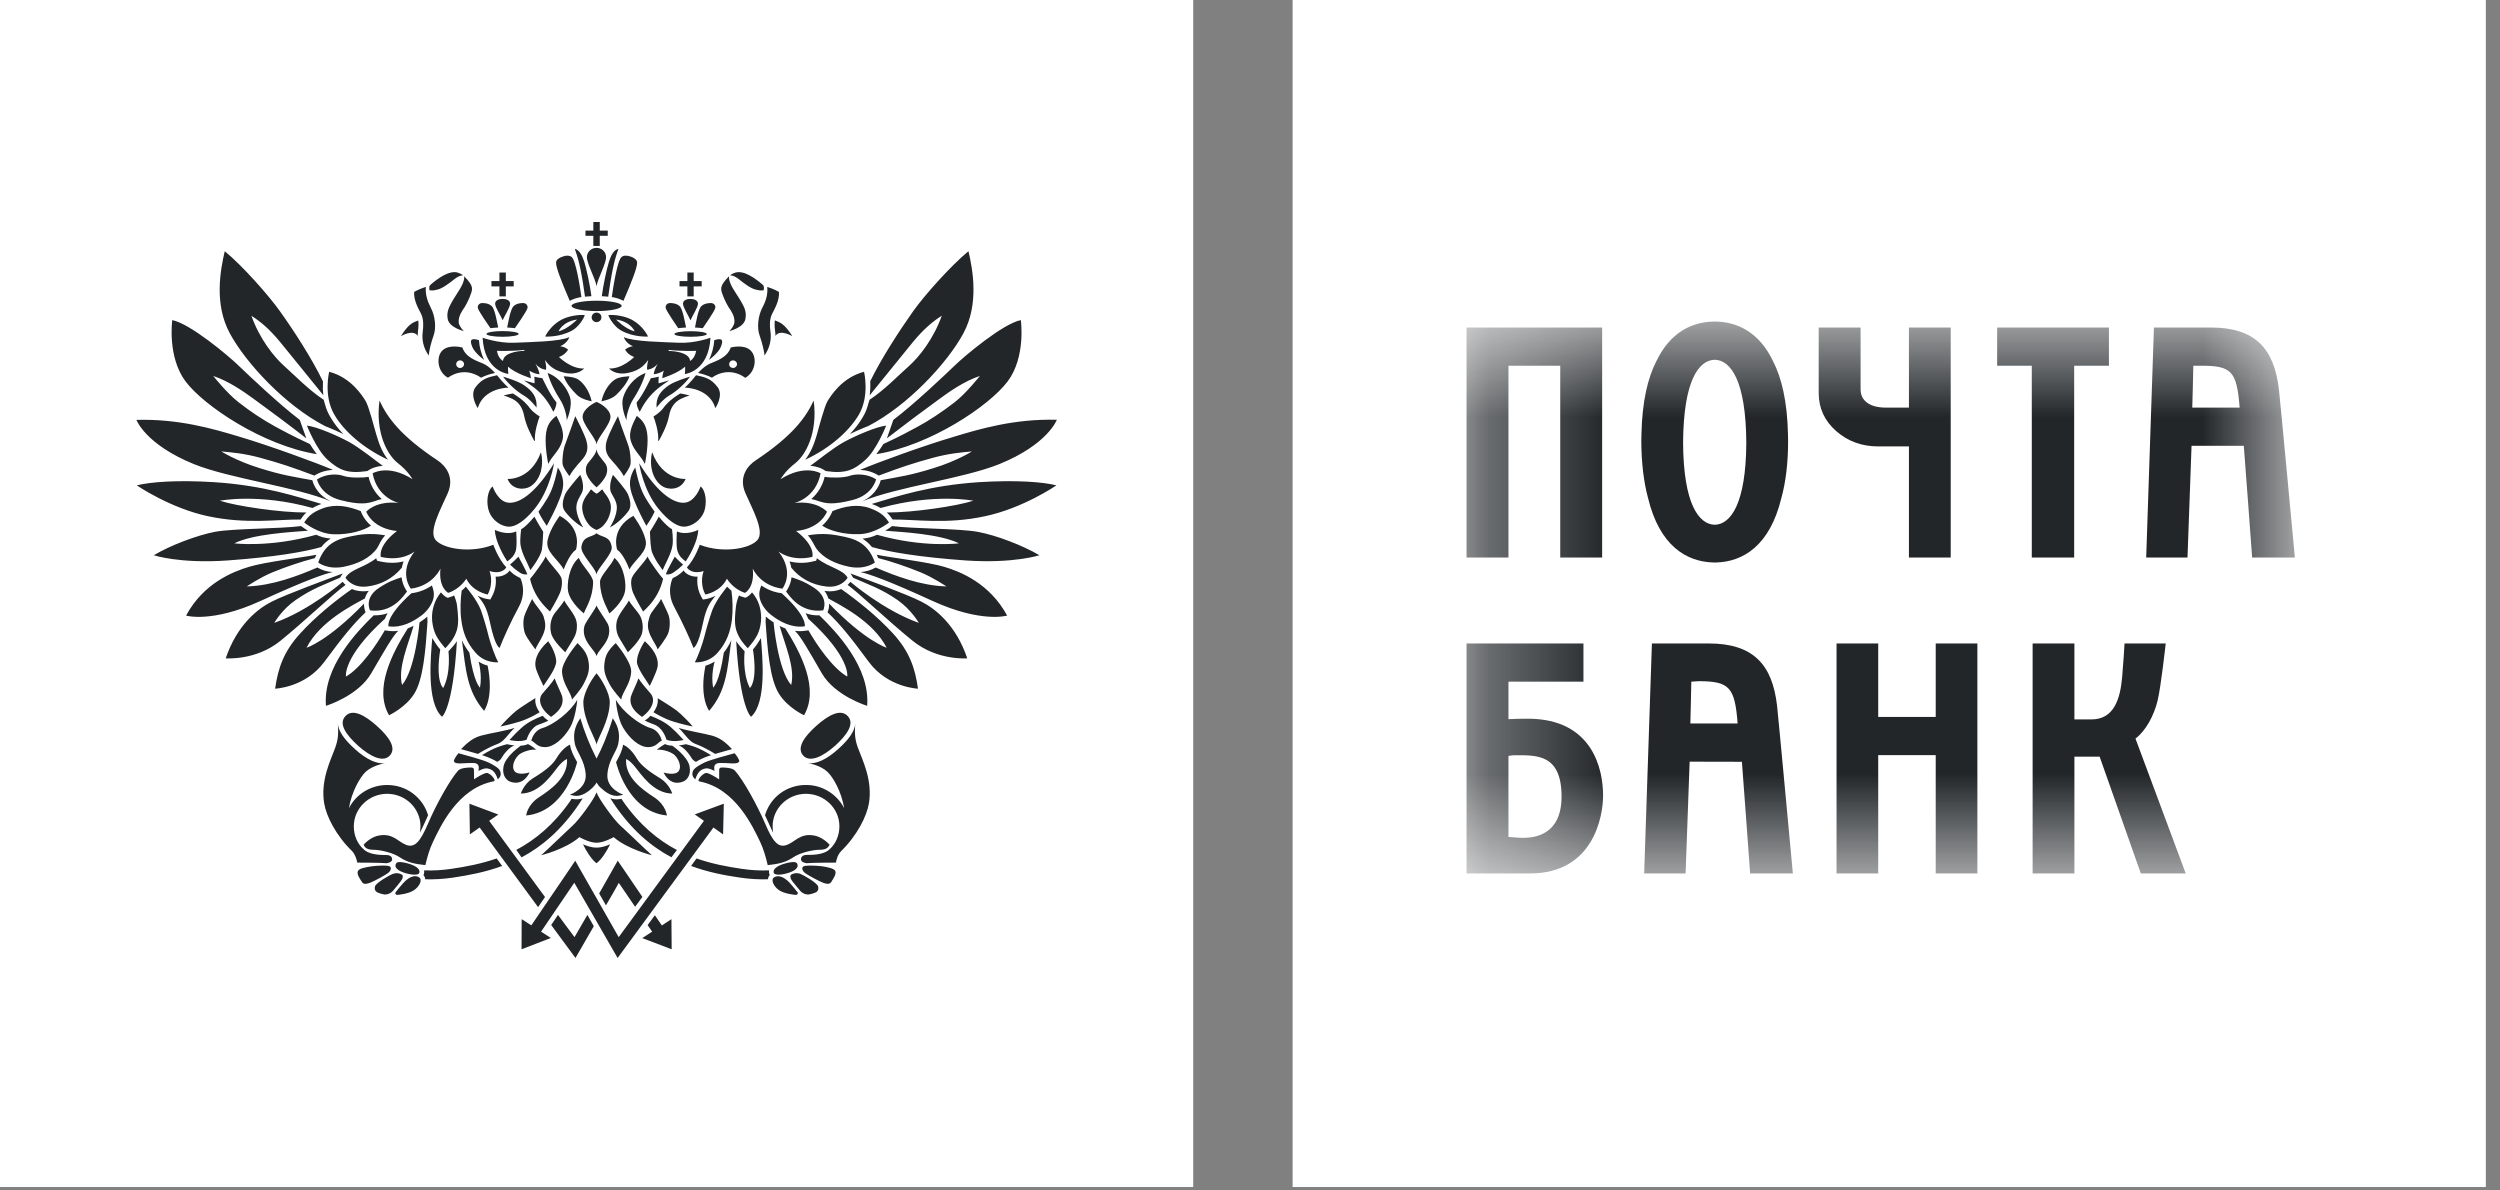 <?xml version="1.0" encoding="UTF-8"?> <svg xmlns="http://www.w3.org/2000/svg" width="21" height="10" viewBox="0 0 21 10" fill="none"><rect x="0" y="0" width="21" height="10" fill="#808080" stroke="none"/><g clip-path="url(#clip0_1482_55)"><path d="M0 0H10.023V9.971H0V0Z" fill="white"></path><path d="M6.607 7.25C6.51 7.274 6.486 7.313 6.503 7.337C6.521 7.359 6.607 7.342 6.652 7.321C6.698 7.3 6.709 7.274 6.694 7.251C6.681 7.232 6.622 7.246 6.607 7.25ZM5.838 2.751C5.887 2.755 5.883 2.754 5.903 2.757C5.914 2.741 6 2.617 6.007 2.591C6.016 2.566 5.995 2.547 5.976 2.546C5.957 2.545 5.918 2.547 5.892 2.571C5.864 2.596 5.847 2.708 5.838 2.751ZM7.308 4.269C7.204 4.231 7.096 4.252 6.993 4.293L6.983 4.315C6.963 4.357 6.936 4.39 6.906 4.415C6.96 4.454 7.084 4.492 7.217 4.487C7.352 4.484 7.468 4.389 7.468 4.389C7.441 4.351 7.414 4.307 7.308 4.269ZM7.12 4.853C7.08 4.781 6.962 4.768 6.862 4.689L6.856 4.71L6.833 4.715C6.767 4.732 6.698 4.732 6.632 4.716C6.639 4.733 6.645 4.756 6.647 4.769C6.716 4.853 6.813 4.912 6.942 4.927C7.071 4.941 7.12 4.853 7.12 4.853ZM6.875 4.209C6.941 4.231 7 4.241 7.162 4.2C7.334 4.156 7.359 4.026 7.359 4.026C7.284 3.978 7.186 3.979 7.137 3.997C7.087 4.015 6.975 4.015 6.927 4.005C6.911 4.077 6.871 4.143 6.815 4.192C6.837 4.196 6.857 4.203 6.875 4.209ZM7.014 6.265C7.116 6.173 7.181 6.078 7.121 6.015C7.061 5.951 6.959 6.006 6.856 6.098C6.753 6.19 6.689 6.284 6.748 6.348C6.804 6.407 6.911 6.356 7.014 6.265ZM6.754 6.008C6.883 5.785 6.728 5.487 6.597 5.279C6.581 5.273 6.565 5.266 6.549 5.258C6.594 5.418 6.681 5.608 6.646 5.754C6.532 5.623 6.498 5.228 6.498 5.228C6.475 5.214 6.454 5.197 6.433 5.179C6.433 5.193 6.432 5.208 6.431 5.223C6.447 5.461 6.467 5.705 6.543 5.827C6.617 5.946 6.754 6.008 6.754 6.008ZM6.477 5.165C6.55 5.222 6.65 5.277 6.76 5.261C6.76 5.261 6.785 5.18 6.566 4.983C6.505 4.976 6.446 4.953 6.395 4.918C6.386 4.943 6.371 4.976 6.382 5.025C6.393 5.073 6.427 5.126 6.477 5.165ZM7.269 3.863C7.363 3.78 7.444 3.575 7.444 3.575C7.358 3.585 7.189 3.659 7.087 3.714C6.994 3.766 6.862 3.873 6.807 3.913C6.872 3.918 6.911 3.941 6.914 3.943L6.937 3.957C7.104 3.981 7.172 3.949 7.269 3.863V3.863ZM6.883 5.169L6.878 5.169C6.84 5.17 6.802 5.164 6.767 5.151C6.776 5.168 6.784 5.184 6.789 5.197C7.148 5.523 7.117 5.683 7.117 5.683C6.995 5.614 6.859 5.415 6.791 5.295L6.766 5.298C6.736 5.303 6.707 5.303 6.677 5.299C6.724 5.342 6.792 5.463 6.903 5.655C7.014 5.847 7.284 5.929 7.284 5.929C7.311 5.604 7.021 5.303 6.883 5.169ZM6.839 4.938C6.751 4.881 6.709 4.87 6.649 4.849C6.641 4.92 6.605 4.965 6.603 4.969C6.628 4.999 6.721 5.153 6.915 5.127C6.915 5.127 6.967 5.022 6.839 4.938ZM6.348 3.867C6.279 3.912 6.203 4.007 6.261 4.141C6.318 4.274 6.427 4.463 6.362 4.537C6.297 4.611 6.066 4.65 5.878 4.576C5.878 4.576 5.839 4.692 5.77 4.766C5.77 4.766 5.802 4.829 5.911 4.797C5.911 4.797 5.871 4.892 5.925 4.994C5.925 4.994 6.052 4.973 6.106 4.861C6.106 4.861 6.156 4.948 6.258 4.98C6.258 4.98 6.341 4.938 6.323 4.776C6.323 4.776 6.384 4.92 6.572 4.945C6.572 4.945 6.68 4.811 6.539 4.632C6.539 4.632 6.64 4.72 6.824 4.678C6.824 4.678 6.853 4.587 6.687 4.46C6.687 4.46 6.875 4.453 6.947 4.299C6.947 4.299 6.867 4.203 6.673 4.225C6.673 4.225 6.853 4.186 6.893 3.976C6.893 3.976 6.763 3.895 6.557 4.025C6.557 4.025 6.593 3.958 6.68 3.891C6.766 3.824 6.871 3.638 6.835 3.365C6.766 3.512 6.654 3.663 6.348 3.867ZM6.346 2.432C6.387 2.443 6.396 2.44 6.415 2.438C6.418 2.424 6.417 2.411 6.413 2.398C6.413 2.398 6.315 2.305 6.233 2.289C6.215 2.285 6.197 2.285 6.18 2.289C6.162 2.294 6.146 2.302 6.132 2.313C6.132 2.313 6.162 2.31 6.206 2.345C6.25 2.38 6.304 2.422 6.346 2.432ZM6.169 2.707C6.167 2.732 6.148 2.759 6.127 2.781C6.127 2.781 6.247 2.753 6.261 2.681C6.275 2.617 6.247 2.572 6.227 2.536C6.209 2.502 6.153 2.424 6.14 2.391C6.127 2.362 6.12 2.337 6.125 2.32C6.088 2.356 6.057 2.394 6.058 2.428C6.058 2.461 6.099 2.547 6.12 2.58C6.142 2.612 6.173 2.655 6.169 2.707ZM6.402 2.588C6.37 2.65 6.355 2.752 6.382 2.822C6.403 2.88 6.421 2.961 6.422 2.986C6.467 2.921 6.481 2.851 6.472 2.786C6.466 2.748 6.461 2.685 6.486 2.636C6.506 2.596 6.549 2.524 6.543 2.452C6.508 2.43 6.445 2.41 6.445 2.41C6.451 2.472 6.434 2.528 6.402 2.588ZM5.956 3.023C5.956 3.023 6.035 2.965 6.054 2.916C6.074 2.867 6.079 2.833 6 2.857C5.996 2.914 5.981 2.97 5.956 3.023ZM7.214 3.484C7.307 3.325 7.258 3.123 7.258 3.123C7.073 3.171 6.978 3.326 6.951 3.37C6.925 3.414 6.88 3.585 6.861 3.654C6.837 3.739 6.804 3.811 6.763 3.862C6.969 3.767 7.133 3.622 7.214 3.484ZM6.511 2.781C6.513 2.795 6.514 2.808 6.514 2.822C6.55 2.761 6.656 2.824 6.656 2.824C6.59 2.721 6.557 2.71 6.509 2.691C6.505 2.716 6.506 2.746 6.511 2.781L6.511 2.781ZM7.504 3.527L7.45 3.682C7.595 3.57 7.741 3.46 7.89 3.352C7.975 3.289 8.103 3.2 8.231 3.158C8.231 3.158 8.114 3.306 8.019 3.379C7.91 3.463 7.799 3.536 7.707 3.585C7.626 3.628 7.585 3.653 7.42 3.73C7.409 3.75 7.375 3.797 7.361 3.815C7.814 3.742 8.311 3.409 8.465 3.203C8.619 2.997 8.575 2.689 8.575 2.689C8.426 2.718 8.102 2.99 8.018 3.072C7.934 3.153 7.68 3.394 7.504 3.527ZM7.139 3.646C7.174 3.629 7.214 3.611 7.255 3.594L7.293 3.579C7.627 3.406 7.958 3.049 8.092 2.801C8.226 2.553 8.171 2.264 8.135 2.11C7.984 2.235 7.765 2.481 7.67 2.615C7.553 2.78 7.403 3.012 7.31 3.202V3.207C7.311 3.227 7.311 3.248 7.31 3.271L7.306 3.32C7.416 3.185 7.548 3.021 7.672 2.869C7.758 2.766 7.831 2.703 7.911 2.652C7.843 2.844 7.722 2.998 7.636 3.074C7.55 3.15 7.426 3.279 7.304 3.358L7.292 3.397C7.283 3.434 7.268 3.47 7.248 3.503C7.22 3.552 7.183 3.6 7.139 3.646V3.646ZM8.877 3.526C8.523 3.517 8.236 3.601 8.015 3.668C7.757 3.744 7.363 3.888 7.225 3.947C7.277 3.949 7.334 3.964 7.381 3.995C7.574 3.923 7.663 3.893 7.838 3.845C7.976 3.808 8.078 3.8 8.164 3.792C8.164 3.792 8.043 3.87 7.843 3.932C7.644 3.994 7.559 4.004 7.398 4.034C7.397 4.04 7.373 4.151 7.24 4.213C7.526 4.091 8.09 4.021 8.393 3.899C8.802 3.733 8.877 3.527 8.877 3.527L8.877 3.526ZM6.281 5.445C6.281 5.445 6.353 5.368 6.374 5.304C6.399 5.232 6.4 5.154 6.377 5.081C6.364 5.042 6.344 5.007 6.317 4.976C6.306 4.991 6.292 5.004 6.276 5.014L6.261 5.021L6.245 5.016C6.232 5.013 6.22 5.008 6.207 5.002C6.191 5.045 6.185 5.066 6.181 5.103C6.176 5.152 6.166 5.229 6.184 5.292C6.208 5.369 6.254 5.416 6.281 5.445ZM7.349 4.725C7.288 4.549 7.167 4.522 7.048 4.5C6.962 4.482 6.873 4.481 6.786 4.497C6.824 4.538 6.837 4.579 6.856 4.606C6.914 4.688 7.017 4.737 7.134 4.761C7.272 4.788 7.349 4.725 7.349 4.725V4.725ZM5.176 3.317C5.218 3.277 5.268 3.218 5.288 3.161C5.288 3.161 5.205 3.162 5.167 3.187C5.117 3.219 5.07 3.288 5.052 3.371C5.052 3.371 5.135 3.357 5.176 3.317ZM4.856 3.187C4.817 3.162 4.735 3.161 4.735 3.161C4.754 3.218 4.805 3.277 4.846 3.317C4.887 3.357 4.97 3.371 4.97 3.371C4.952 3.288 4.905 3.219 4.856 3.187ZM3.864 3.091C3.86 3.091 3.856 3.091 3.852 3.089C3.848 3.087 3.845 3.085 3.842 3.082C3.839 3.079 3.836 3.076 3.835 3.072C3.833 3.068 3.832 3.064 3.832 3.059C3.832 3.041 3.847 3.027 3.864 3.027C3.883 3.027 3.898 3.041 3.898 3.059C3.898 3.077 3.883 3.091 3.864 3.091ZM3.884 2.919C3.84 2.908 3.747 2.898 3.705 2.957C3.664 3.016 3.68 3.128 3.763 3.173C3.763 3.173 3.889 3.068 4.042 3.173C4.042 3.173 4.077 3.15 4.158 3.133C4.158 3.133 4.111 3.077 4.058 3.054C4.01 3.033 3.912 3.005 3.884 2.919ZM4.278 4.424C4.327 4.424 4.4 4.385 4.49 4.275C4.623 4.111 4.654 3.891 4.654 3.891C4.517 4.114 4.381 4.229 4.275 4.223C4.182 4.218 4.138 4.086 4.138 4.086C4.091 4.124 4.083 4.229 4.108 4.297C4.132 4.365 4.205 4.424 4.278 4.424ZM4.272 3.256C4.231 3.224 4.175 3.152 4.175 3.152C4.102 3.169 4.05 3.178 3.994 3.253C3.942 3.322 4.013 3.428 4.013 3.428C4.065 3.255 4.272 3.256 4.272 3.256ZM5.926 5.592C5.871 5.861 5.957 5.971 5.957 5.971C6.099 5.806 6.11 5.634 6.143 5.378C6.127 5.412 6.107 5.448 6.08 5.482C6.042 5.74 5.99 5.776 5.99 5.776C5.97 5.666 6.003 5.557 6.003 5.557C5.979 5.572 5.953 5.584 5.926 5.592ZM6.144 4.962C6.13 4.95 6.119 4.939 6.108 4.928C6.088 4.954 6.018 5.038 5.984 5.123C5.958 5.195 5.93 5.293 5.916 5.35C5.902 5.405 5.861 5.523 5.836 5.563C5.836 5.563 5.946 5.576 6.028 5.483C6.108 5.392 6.135 5.301 6.148 5.207C6.157 5.134 6.155 5.032 6.144 4.962ZM6.125 3.059C6.125 3.041 6.14 3.027 6.157 3.027C6.175 3.027 6.191 3.041 6.191 3.059C6.191 3.077 6.176 3.091 6.157 3.091C6.149 3.091 6.141 3.088 6.134 3.082C6.128 3.076 6.125 3.068 6.125 3.059ZM6.26 3.174C6.343 3.128 6.359 3.016 6.317 2.958C6.276 2.898 6.183 2.908 6.138 2.919C6.11 3.005 6.012 3.033 5.965 3.054C5.912 3.077 5.864 3.133 5.864 3.133C5.944 3.15 5.98 3.173 5.98 3.173C6.02 3.143 6.07 3.126 6.12 3.126C6.17 3.126 6.219 3.143 6.26 3.174ZM6.009 3.428C6.009 3.428 6.081 3.322 6.028 3.252C5.972 3.178 5.921 3.168 5.847 3.152C5.847 3.152 5.792 3.224 5.751 3.256C5.751 3.256 5.957 3.255 6.009 3.428ZM5.885 4.086C5.885 4.086 5.841 4.218 5.747 4.223C5.642 4.229 5.505 4.114 5.369 3.891C5.369 3.891 5.399 4.111 5.532 4.275C5.622 4.385 5.696 4.424 5.744 4.424C5.817 4.424 5.89 4.365 5.915 4.297C5.939 4.229 5.932 4.124 5.885 4.086ZM5.847 6.399C5.904 6.364 5.962 6.347 5.973 6.344C5.923 6.312 5.88 6.291 5.845 6.277C5.81 6.263 5.761 6.251 5.761 6.251C5.739 6.258 5.699 6.262 5.699 6.262C5.746 6.272 5.797 6.346 5.809 6.367C5.822 6.39 5.847 6.4 5.847 6.4L5.847 6.399ZM5.745 6.562C5.765 6.553 5.806 6.517 5.793 6.441C5.778 6.352 5.646 6.263 5.646 6.263C5.625 6.264 5.605 6.259 5.586 6.25C5.561 6.264 5.538 6.28 5.517 6.299C5.557 6.292 5.622 6.31 5.659 6.336C5.686 6.356 5.731 6.426 5.703 6.474C5.675 6.521 5.574 6.489 5.574 6.489C5.633 6.609 5.725 6.572 5.745 6.562ZM5.926 6.455C5.956 6.449 6.001 6.476 6.001 6.476C6.001 6.454 5.992 6.431 6.018 6.415C6.043 6.4 6.143 6.418 6.185 6.411C6.206 6.407 6.214 6.396 6.208 6.384C6.195 6.355 6.171 6.327 6.171 6.327C6.122 6.341 5.972 6.38 5.918 6.405C5.885 6.421 5.831 6.45 5.821 6.476C5.807 6.513 5.825 6.531 5.84 6.547C5.862 6.482 5.887 6.463 5.926 6.455ZM6.325 5.456C6.366 5.73 6.299 5.779 6.299 5.779C6.233 5.651 6.255 5.471 6.255 5.471C6.238 5.452 6.204 5.418 6.184 5.386C6.217 5.956 6.309 6.021 6.309 6.021C6.444 5.899 6.403 5.509 6.392 5.36C6.372 5.394 6.35 5.426 6.325 5.456ZM5.686 7.14C5.528 7.057 5.373 6.93 5.233 6.73C5.229 6.723 5.225 6.716 5.22 6.71C5.22 6.71 5.168 6.723 5.127 6.705L5.154 6.748C5.304 6.971 5.47 7.111 5.64 7.201L5.686 7.14ZM3.878 4.962C3.868 5.032 3.864 5.134 3.875 5.207C3.887 5.301 3.914 5.392 3.995 5.483C4.076 5.576 4.186 5.563 4.186 5.563C4.161 5.523 4.12 5.405 4.106 5.35C4.087 5.273 4.065 5.198 4.039 5.123C4.004 5.038 3.934 4.954 3.913 4.928C3.904 4.938 3.892 4.95 3.878 4.962H3.878ZM4.331 4.632C4.346 4.59 4.336 4.464 4.336 4.464C4.254 4.501 4.157 4.451 4.157 4.451C4.158 4.547 4.237 4.68 4.261 4.716C4.301 4.687 4.318 4.667 4.331 4.632ZM3.814 6.384C3.809 6.396 3.816 6.407 3.837 6.411C3.879 6.418 3.979 6.4 4.004 6.415C4.03 6.431 4.02 6.454 4.02 6.476C4.02 6.476 4.066 6.449 4.095 6.455C4.135 6.463 4.16 6.482 4.182 6.547C4.197 6.531 4.215 6.513 4.201 6.476C4.191 6.45 4.137 6.421 4.104 6.405C4.05 6.38 3.901 6.341 3.851 6.327C3.851 6.327 3.827 6.355 3.814 6.384ZM4.029 6.951L4.52 7.62L4.578 7.535C4.379 7.264 4.133 6.929 4.109 6.895L4.186 6.842L3.943 6.751L3.947 7.009L4.029 6.951ZM3.815 5.002C3.802 5.008 3.79 5.013 3.776 5.017L3.761 5.022L3.746 5.015C3.744 5.013 3.725 5.002 3.704 4.976C3.678 5.007 3.658 5.043 3.646 5.081C3.619 5.16 3.627 5.238 3.649 5.304C3.669 5.368 3.741 5.445 3.741 5.445C3.767 5.416 3.815 5.369 3.838 5.292C3.856 5.229 3.846 5.152 3.841 5.103C3.838 5.066 3.831 5.045 3.815 5.002ZM3.838 5.386C3.818 5.418 3.784 5.452 3.767 5.471C3.767 5.471 3.79 5.651 3.723 5.779C3.723 5.779 3.656 5.73 3.698 5.456C3.673 5.426 3.651 5.394 3.631 5.36C3.619 5.508 3.579 5.899 3.713 6.021C3.713 6.021 3.805 5.955 3.838 5.386ZM5.686 4.464C5.686 4.464 5.676 4.59 5.692 4.632C5.704 4.667 5.721 4.687 5.76 4.716C5.785 4.68 5.864 4.547 5.865 4.451C5.865 4.451 5.768 4.501 5.686 4.464ZM3.793 7.298C3.714 7.31 3.637 7.314 3.563 7.311C3.564 7.323 3.564 7.338 3.557 7.35C3.557 7.35 3.572 7.367 3.572 7.386C3.647 7.388 3.725 7.384 3.805 7.372C3.938 7.352 4.078 7.326 4.218 7.274L4.172 7.211C4.043 7.256 3.915 7.28 3.793 7.298ZM3.39 7.415C3.366 7.441 3.344 7.468 3.322 7.496C3.317 7.505 3.325 7.519 3.339 7.517C3.353 7.516 3.432 7.508 3.477 7.478C3.522 7.448 3.552 7.391 3.521 7.37C3.49 7.349 3.442 7.359 3.39 7.415ZM4.826 7.872C4.806 7.847 4.755 7.776 4.687 7.685L4.63 7.77L4.834 8.047L4.988 7.78L4.934 7.685C4.893 7.755 4.85 7.83 4.826 7.872ZM6.074 7.009L6.08 6.751L5.836 6.841L5.913 6.895L5.197 7.872L4.832 7.23L4.787 7.297L4.463 7.773L4.382 7.721L4.381 7.974L4.627 7.879L4.545 7.826C4.589 7.76 4.765 7.502 4.824 7.415L5.188 8.047L5.993 6.951L6.074 7.009ZM3.071 5.143C3.069 5.137 3.067 5.131 3.065 5.127C3.06 5.108 3.057 5.089 3.058 5.07C2.752 5.387 2.575 5.441 2.575 5.441C2.688 5.218 2.968 5.08 3.065 5.027C3.071 5.004 3.083 4.982 3.098 4.963C3.094 4.964 3.089 4.964 3.085 4.965C3.031 4.971 2.988 4.962 2.956 4.948C2.828 5.037 2.655 5.174 2.52 5.323C2.384 5.472 2.336 5.61 2.311 5.785C2.311 5.785 2.564 5.776 2.724 5.56C2.884 5.344 2.964 5.246 3.071 5.143ZM2.903 4.913C2.894 4.905 2.886 4.897 2.879 4.887C2.879 4.887 2.6 5.128 2.304 5.232C2.304 5.232 2.367 5.12 2.484 5.04C2.627 4.941 2.733 4.908 2.857 4.852L2.868 4.834C2.872 4.828 2.875 4.822 2.879 4.817C2.775 4.856 2.404 4.992 2.284 5.053C2.164 5.113 1.991 5.25 1.896 5.53C1.896 5.53 2.147 5.551 2.353 5.385C2.559 5.218 2.8 4.987 2.903 4.913ZM3.376 7.347C3.365 7.34 3.353 7.336 3.34 7.335C3.327 7.334 3.315 7.335 3.302 7.34C3.271 7.351 3.158 7.416 3.15 7.446C3.142 7.477 3.158 7.492 3.176 7.499C3.193 7.506 3.215 7.512 3.23 7.514C3.244 7.514 3.257 7.512 3.269 7.506C3.282 7.501 3.292 7.493 3.301 7.483C3.316 7.465 3.369 7.403 3.376 7.388C3.384 7.375 3.388 7.354 3.376 7.347ZM5.559 7.773L5.501 7.688L5.44 7.771C5.457 7.794 5.469 7.814 5.478 7.826L5.395 7.88L5.642 7.974L5.64 7.721L5.559 7.774V7.773ZM3.294 7.218C3.293 7.189 3.267 7.182 3.243 7.182C3.22 7.182 3.12 7.184 3.068 7.145C3.064 7.143 3.061 7.14 3.058 7.137C3.003 7.091 2.972 7.019 2.972 6.941C2.972 6.791 3.098 6.668 3.252 6.668C3.407 6.668 3.532 6.791 3.532 6.941C3.532 6.961 3.528 6.995 3.528 6.995C3.541 6.971 3.587 6.867 3.596 6.848C3.574 6.774 3.529 6.71 3.467 6.664C3.405 6.618 3.33 6.594 3.252 6.594C3.111 6.594 2.989 6.674 2.931 6.789C2.953 6.652 3.024 6.528 3.073 6.482C3.133 6.428 3.234 6.41 3.234 6.41C3.168 6.421 3.08 6.381 2.982 6.293C2.889 6.21 2.841 6.137 2.838 6.077C2.844 6.162 2.841 6.21 2.816 6.28C2.783 6.375 2.69 6.55 2.723 6.748C2.741 6.856 2.822 7.018 2.958 7.15C2.986 7.18 2.997 7.224 3.001 7.246C3.001 7.246 3.2 7.246 3.247 7.251C3.247 7.251 3.295 7.246 3.294 7.218ZM3.259 7.273C3.235 7.269 3.16 7.271 3.116 7.278C3.067 7.286 3.011 7.295 3.005 7.321C2.999 7.347 3.017 7.373 3.042 7.411C3.057 7.435 3.094 7.421 3.114 7.413C3.134 7.406 3.25 7.346 3.268 7.326C3.286 7.307 3.294 7.279 3.259 7.273L3.259 7.273ZM7.738 5.053C7.619 4.992 7.248 4.856 7.144 4.817C7.148 4.823 7.151 4.828 7.155 4.834L7.166 4.853C7.29 4.909 7.396 4.941 7.539 5.04C7.655 5.121 7.718 5.232 7.718 5.232C7.423 5.128 7.144 4.888 7.144 4.888C7.136 4.897 7.128 4.905 7.12 4.913C7.222 4.987 7.463 5.219 7.669 5.385C7.876 5.551 8.125 5.53 8.125 5.53C8.031 5.251 7.858 5.113 7.738 5.053ZM7.93 4.761C7.793 4.72 7.487 4.685 7.365 4.66C7.369 4.669 7.373 4.678 7.377 4.688C7.478 4.713 7.611 4.758 7.732 4.807C7.843 4.853 7.95 4.926 7.95 4.926C7.735 4.92 7.518 4.837 7.356 4.767C7.317 4.789 7.273 4.803 7.228 4.805C7.306 4.825 7.432 4.864 7.838 5.05C8.245 5.235 8.46 5.171 8.46 5.171C8.313 4.899 8.066 4.801 7.93 4.761ZM5.774 2.49H5.827V2.406H5.894V2.361H5.827V2.289H5.774V2.361H5.708V2.406H5.774V2.49ZM7.493 4.419C7.491 4.421 7.47 4.438 7.436 4.458C7.583 4.47 7.894 4.485 8.055 4.564C8.055 4.564 7.758 4.603 7.367 4.492C7.327 4.51 7.297 4.519 7.245 4.525C7.273 4.542 7.3 4.565 7.324 4.595C7.467 4.636 7.711 4.679 8.114 4.708C8.516 4.735 8.731 4.664 8.731 4.664C8.591 4.581 8.367 4.496 8.216 4.468C8.064 4.439 7.667 4.442 7.493 4.419ZM2.794 4.805C2.749 4.803 2.705 4.79 2.666 4.767C2.504 4.837 2.288 4.92 2.073 4.926C2.073 4.926 2.179 4.853 2.29 4.807C2.406 4.76 2.524 4.72 2.645 4.688C2.649 4.679 2.653 4.669 2.657 4.66C2.535 4.684 2.229 4.72 2.093 4.761C1.956 4.802 1.709 4.899 1.563 5.171C1.563 5.171 1.778 5.235 2.184 5.05C2.59 4.864 2.717 4.825 2.794 4.805ZM7.066 4.948C7.026 4.965 6.981 4.971 6.937 4.965C6.933 4.965 6.929 4.964 6.925 4.963C6.942 4.985 6.952 5.007 6.958 5.027C7.054 5.081 7.334 5.218 7.448 5.441C7.448 5.441 7.27 5.387 6.964 5.07C6.966 5.095 6.961 5.12 6.951 5.143C7.059 5.246 7.139 5.345 7.298 5.56C7.458 5.776 7.711 5.785 7.711 5.785C7.687 5.61 7.638 5.472 7.503 5.323C7.367 5.174 7.194 5.038 7.066 4.948ZM6.72 7.339C6.708 7.335 6.695 7.334 6.682 7.335C6.669 7.336 6.657 7.34 6.646 7.347C6.635 7.354 6.639 7.375 6.646 7.388C6.654 7.403 6.707 7.465 6.722 7.483C6.73 7.493 6.741 7.501 6.753 7.506C6.765 7.512 6.779 7.514 6.792 7.514C6.811 7.511 6.829 7.506 6.846 7.499C6.864 7.492 6.88 7.477 6.872 7.446C6.864 7.416 6.751 7.351 6.72 7.339ZM6.502 7.37C6.471 7.391 6.501 7.449 6.546 7.479C6.591 7.508 6.669 7.516 6.683 7.517C6.697 7.519 6.706 7.505 6.7 7.496C6.679 7.469 6.656 7.441 6.633 7.415C6.58 7.359 6.532 7.35 6.502 7.37ZM7.184 6.077C7.182 6.137 7.133 6.21 7.04 6.293C6.942 6.381 6.854 6.42 6.788 6.41C6.788 6.41 6.89 6.427 6.949 6.482C6.999 6.528 7.069 6.652 7.091 6.789C7.061 6.73 7.015 6.681 6.958 6.646C6.902 6.612 6.837 6.593 6.77 6.594C6.693 6.593 6.617 6.618 6.555 6.663C6.493 6.709 6.448 6.774 6.426 6.848C6.435 6.867 6.482 6.971 6.494 6.995C6.494 6.995 6.49 6.961 6.49 6.941C6.49 6.791 6.616 6.668 6.77 6.668C6.925 6.668 7.051 6.791 7.051 6.941C7.051 7.019 7.019 7.091 6.965 7.137C6.961 7.14 6.959 7.142 6.955 7.145C6.902 7.184 6.802 7.181 6.779 7.181C6.755 7.181 6.729 7.189 6.728 7.218C6.728 7.246 6.775 7.251 6.775 7.251C6.822 7.246 7.022 7.246 7.022 7.246C7.025 7.224 7.036 7.18 7.065 7.15C7.2 7.018 7.281 6.856 7.299 6.748C7.332 6.55 7.24 6.375 7.206 6.28C7.181 6.21 7.178 6.162 7.184 6.077ZM6.46 7.311C6.386 7.314 6.308 7.31 6.229 7.298C6.107 7.28 5.979 7.256 5.851 7.211L5.805 7.274C5.945 7.326 6.085 7.353 6.217 7.372C6.298 7.384 6.375 7.388 6.451 7.386C6.451 7.367 6.466 7.35 6.466 7.35C6.46 7.338 6.458 7.324 6.46 7.311ZM6.907 7.277C6.862 7.271 6.787 7.269 6.764 7.273C6.729 7.278 6.736 7.307 6.754 7.326C6.773 7.346 6.888 7.406 6.909 7.413C6.928 7.421 6.965 7.434 6.981 7.411C7.005 7.373 7.023 7.346 7.018 7.321C7.012 7.295 6.956 7.285 6.907 7.277ZM8.227 4.05C7.806 4.077 7.526 4.173 7.323 4.233C7.353 4.244 7.377 4.255 7.397 4.267C7.852 4.141 8.176 4.206 8.176 4.206C8.043 4.25 7.672 4.306 7.449 4.305C7.471 4.325 7.486 4.346 7.498 4.364C7.689 4.362 7.95 4.406 8.271 4.337C8.593 4.27 8.874 4.077 8.874 4.077C8.759 4.048 8.536 4.031 8.227 4.05ZM4.884 2.495C4.871 2.404 4.837 2.185 4.801 2.158C4.782 2.144 4.757 2.145 4.73 2.154C4.702 2.162 4.672 2.18 4.671 2.204C4.669 2.245 4.716 2.365 4.786 2.527C4.827 2.506 4.848 2.502 4.884 2.495ZM1.909 4.708C2.311 4.679 2.555 4.636 2.699 4.595C2.721 4.567 2.747 4.543 2.778 4.524C2.726 4.519 2.695 4.51 2.656 4.492C2.264 4.602 1.968 4.564 1.968 4.564C2.128 4.485 2.44 4.47 2.587 4.458C2.567 4.446 2.547 4.433 2.529 4.419C2.355 4.442 1.958 4.439 1.807 4.467C1.656 4.496 1.432 4.58 1.292 4.664C1.292 4.664 1.507 4.736 1.909 4.708ZM4.914 2.492C4.931 2.49 4.95 2.489 4.968 2.488C4.957 2.401 4.926 2.256 4.908 2.199C4.889 2.141 4.866 2.1 4.828 2.09C4.828 2.09 4.858 2.17 4.874 2.252C4.891 2.334 4.903 2.413 4.914 2.492H4.914ZM4.848 2.684C4.848 2.684 4.769 2.765 4.692 2.783C4.692 2.783 4.723 2.702 4.848 2.684ZM4.808 2.775C4.859 2.746 4.903 2.679 4.912 2.647C4.869 2.641 4.759 2.653 4.692 2.7C4.644 2.732 4.605 2.776 4.579 2.827C4.579 2.827 4.7 2.836 4.808 2.775ZM4.195 2.49H4.249V2.406H4.315V2.361H4.249V2.289H4.195V2.361H4.128V2.406H4.195V2.49V2.49ZM5.175 2.684C5.299 2.702 5.331 2.783 5.331 2.783C5.253 2.765 5.175 2.684 5.175 2.684ZM5.11 2.647C5.12 2.679 5.164 2.746 5.215 2.775C5.323 2.836 5.444 2.827 5.444 2.827C5.418 2.776 5.379 2.732 5.331 2.7C5.264 2.653 5.154 2.641 5.11 2.647H5.11ZM5.697 2.757C5.717 2.754 5.713 2.755 5.763 2.751C5.753 2.708 5.736 2.596 5.708 2.571C5.682 2.547 5.643 2.545 5.624 2.546C5.605 2.547 5.585 2.566 5.593 2.591C5.601 2.617 5.686 2.741 5.697 2.757ZM4.984 2.066H5.038V1.981H5.105V1.937H5.038V1.865H4.984V1.937H4.918V1.981H4.984V2.066ZM5.237 2.527C5.307 2.365 5.354 2.245 5.352 2.205C5.351 2.18 5.321 2.162 5.294 2.154C5.265 2.145 5.24 2.144 5.222 2.158C5.186 2.185 5.152 2.404 5.139 2.495C5.175 2.502 5.196 2.506 5.237 2.527ZM5.109 2.492C5.12 2.413 5.132 2.335 5.149 2.252C5.165 2.17 5.195 2.09 5.195 2.09C5.156 2.1 5.133 2.141 5.115 2.199C5.097 2.256 5.066 2.401 5.055 2.488C5.073 2.489 5.091 2.49 5.109 2.492ZM4.26 2.751C4.309 2.755 4.306 2.754 4.325 2.757C4.337 2.741 4.422 2.617 4.43 2.591C4.438 2.566 4.418 2.547 4.398 2.546C4.379 2.545 4.34 2.547 4.315 2.571C4.287 2.596 4.27 2.708 4.26 2.751L4.26 2.751ZM2.73 3.579L2.767 3.594C2.808 3.611 2.849 3.629 2.884 3.646C2.842 3.603 2.805 3.555 2.775 3.503C2.755 3.47 2.74 3.434 2.73 3.397L2.719 3.358C2.597 3.279 2.472 3.15 2.387 3.074C2.301 2.998 2.179 2.844 2.112 2.653C2.192 2.703 2.264 2.766 2.35 2.869C2.475 3.021 2.606 3.185 2.716 3.32L2.712 3.271C2.712 3.248 2.712 3.227 2.713 3.207L2.712 3.202C2.62 3.012 2.47 2.78 2.352 2.615C2.257 2.481 2.039 2.235 1.888 2.11C1.852 2.264 1.796 2.553 1.931 2.801C2.065 3.049 2.396 3.406 2.73 3.579ZM2.661 3.815C2.641 3.788 2.621 3.759 2.603 3.73C2.438 3.653 2.397 3.628 2.315 3.585C2.206 3.525 2.102 3.456 2.004 3.379C1.909 3.306 1.791 3.158 1.791 3.158C1.919 3.2 2.047 3.289 2.133 3.352C2.244 3.433 2.422 3.564 2.573 3.682L2.518 3.527C2.342 3.393 2.089 3.153 2.005 3.072C1.921 2.99 1.597 2.718 1.447 2.689C1.447 2.689 1.404 2.996 1.558 3.203C1.712 3.409 2.209 3.742 2.661 3.815ZM2.525 4.364C2.537 4.346 2.551 4.325 2.574 4.305C2.351 4.306 1.98 4.25 1.847 4.206C1.847 4.206 2.17 4.141 2.625 4.267C2.646 4.255 2.67 4.244 2.7 4.233C2.496 4.173 2.217 4.077 1.796 4.05C1.487 4.031 1.264 4.048 1.149 4.077C1.149 4.077 1.43 4.27 1.751 4.337C2.073 4.405 2.334 4.362 2.525 4.364ZM3.26 3.862C3.218 3.811 3.186 3.739 3.162 3.654C3.142 3.585 3.098 3.414 3.072 3.37C3.045 3.326 2.95 3.171 2.765 3.123C2.765 3.123 2.715 3.325 2.809 3.484C2.889 3.622 3.054 3.767 3.26 3.862ZM1.63 3.899C1.933 4.021 2.496 4.091 2.782 4.213C2.649 4.151 2.625 4.04 2.624 4.034C2.464 4.004 2.378 3.994 2.18 3.932C1.98 3.87 1.859 3.792 1.859 3.792C1.945 3.8 2.047 3.808 2.185 3.845C2.359 3.893 2.449 3.923 2.641 3.995C2.689 3.964 2.746 3.949 2.797 3.947C2.659 3.888 2.266 3.744 2.007 3.667C1.787 3.601 1.5 3.517 1.146 3.527C1.146 3.527 1.221 3.733 1.63 3.899ZM4.12 2.757C4.139 2.754 4.136 2.755 4.185 2.751C4.175 2.708 4.158 2.596 4.13 2.571C4.105 2.547 4.066 2.545 4.047 2.546C4.027 2.547 4.007 2.566 4.015 2.591C4.023 2.617 4.108 2.741 4.12 2.757ZM3.343 3.891C3.429 3.958 3.465 4.025 3.465 4.025C3.26 3.895 3.13 3.976 3.13 3.976C3.169 4.186 3.35 4.225 3.35 4.225C3.155 4.203 3.076 4.299 3.076 4.299C3.147 4.453 3.335 4.46 3.335 4.46C3.169 4.587 3.199 4.678 3.199 4.678C3.382 4.72 3.483 4.632 3.483 4.632C3.343 4.811 3.451 4.945 3.451 4.945C3.638 4.92 3.7 4.776 3.7 4.776C3.682 4.938 3.765 4.98 3.765 4.98C3.866 4.948 3.917 4.861 3.917 4.861C3.971 4.973 4.097 4.994 4.097 4.994C4.151 4.892 4.112 4.797 4.112 4.797C4.22 4.83 4.253 4.766 4.253 4.766C4.184 4.692 4.144 4.576 4.144 4.576C3.956 4.65 3.725 4.611 3.66 4.537C3.596 4.464 3.704 4.274 3.762 4.141C3.819 4.007 3.743 3.912 3.675 3.867C3.368 3.663 3.256 3.512 3.188 3.365C3.151 3.638 3.256 3.824 3.343 3.891ZM3.677 2.432C3.718 2.422 3.773 2.38 3.817 2.345C3.861 2.31 3.89 2.313 3.89 2.313C3.876 2.302 3.86 2.294 3.843 2.289C3.826 2.285 3.808 2.285 3.79 2.289C3.708 2.305 3.61 2.398 3.61 2.398C3.605 2.411 3.605 2.424 3.607 2.438C3.627 2.44 3.636 2.443 3.677 2.432ZM3.796 2.536C3.777 2.572 3.748 2.617 3.761 2.681C3.776 2.753 3.896 2.781 3.896 2.781C3.874 2.759 3.855 2.732 3.853 2.707C3.85 2.655 3.881 2.612 3.903 2.58C3.924 2.547 3.965 2.461 3.965 2.427C3.966 2.394 3.935 2.356 3.898 2.32C3.903 2.337 3.896 2.361 3.883 2.391C3.869 2.424 3.814 2.502 3.796 2.536V2.536ZM3.509 2.822C3.509 2.808 3.509 2.795 3.511 2.781C3.516 2.746 3.517 2.716 3.513 2.692C3.465 2.71 3.433 2.721 3.367 2.824C3.367 2.824 3.472 2.761 3.509 2.822ZM3.551 2.786C3.542 2.851 3.555 2.921 3.601 2.986C3.608 2.93 3.622 2.875 3.641 2.822C3.668 2.752 3.653 2.65 3.62 2.588C3.589 2.528 3.572 2.472 3.577 2.41C3.577 2.41 3.515 2.43 3.479 2.452C3.473 2.523 3.517 2.596 3.537 2.636C3.561 2.685 3.556 2.748 3.551 2.786ZM3.968 2.916C3.988 2.965 4.066 3.023 4.066 3.023C4.042 2.971 4.027 2.914 4.023 2.857C3.944 2.833 3.948 2.867 3.968 2.916ZM3.943 5.482C3.918 5.45 3.897 5.415 3.88 5.378C3.913 5.633 3.924 5.806 4.066 5.971C4.066 5.971 4.151 5.861 4.096 5.591C4.072 5.585 4.045 5.574 4.02 5.557C4.02 5.557 4.052 5.666 4.032 5.776C4.032 5.776 3.981 5.74 3.943 5.482ZM4.335 3.37C4.365 3.394 4.391 3.431 4.403 3.494C4.42 3.581 4.472 3.675 4.488 3.703L4.494 3.702C4.485 3.642 4.523 3.517 4.534 3.499C4.534 3.499 4.478 3.465 4.452 3.43C4.433 3.404 4.4 3.361 4.308 3.305C4.282 3.309 4.255 3.315 4.23 3.322C4.23 3.322 4.3 3.342 4.335 3.37V3.37ZM5.333 6.44C5.381 6.497 5.486 6.665 5.647 6.666C5.647 6.666 5.623 6.588 5.552 6.542C5.48 6.497 5.389 6.44 5.348 6.37C5.307 6.3 5.263 6.268 5.234 6.255C5.227 6.306 5.202 6.353 5.175 6.402C5.175 6.402 5.267 6.818 5.602 6.85C5.602 6.85 5.595 6.764 5.496 6.698C5.397 6.633 5.249 6.531 5.259 6.376C5.259 6.376 5.286 6.382 5.333 6.44ZM4.015 6.333C4.015 6.333 4.094 6.281 4.18 6.249C4.236 6.228 4.263 6.171 4.323 6.114C4.256 6.138 4.105 6.161 4.042 6.179C3.979 6.197 3.934 6.229 3.873 6.293C3.873 6.293 3.966 6.318 4.015 6.333ZM4.507 3.424C4.514 3.335 4.47 3.283 4.405 3.238C4.354 3.202 4.248 3.17 4.226 3.164C4.27 3.226 4.352 3.296 4.398 3.321C4.455 3.353 4.507 3.424 4.507 3.424ZM5.011 2.706C5.022 2.706 5.032 2.702 5.04 2.694C5.048 2.687 5.052 2.676 5.052 2.666C5.052 2.66 5.051 2.655 5.049 2.65C5.047 2.645 5.044 2.641 5.04 2.637C5.036 2.633 5.032 2.631 5.027 2.629C5.022 2.627 5.017 2.626 5.011 2.626C4.988 2.626 4.97 2.643 4.97 2.666C4.97 2.676 4.974 2.687 4.982 2.694C4.99 2.702 5 2.706 5.011 2.706ZM5.617 2.939C5.723 2.952 5.848 2.947 5.848 2.947C5.841 2.985 5.825 3.014 5.797 3.032C5.791 2.948 5.617 2.948 5.617 2.948V2.939ZM5.278 3.132C5.39 3.109 5.425 3.048 5.445 3.024C5.445 3.024 5.43 3.083 5.437 3.106C5.437 3.106 5.486 3.103 5.525 3.056C5.525 3.056 5.496 3.103 5.491 3.143C5.491 3.143 5.521 3.146 5.576 3.114C5.576 3.114 5.565 3.144 5.563 3.177C5.563 3.177 5.692 3.137 5.755 3.08C5.755 3.08 5.756 3.119 5.753 3.142C5.753 3.142 5.953 3.122 5.968 2.837C5.968 2.837 5.835 2.886 5.701 2.879C5.567 2.873 5.32 2.87 5.24 2.832C5.24 2.832 5.253 2.881 5.317 2.909C5.317 2.909 5.284 2.909 5.251 2.937C5.251 2.937 5.27 2.978 5.327 2.999C5.327 2.999 5.225 3.102 5.116 3.095C5.116 3.095 5.165 3.156 5.278 3.132ZM5.801 2.829C5.876 2.829 5.937 2.819 5.937 2.806C5.937 2.792 5.876 2.782 5.801 2.782C5.726 2.782 5.665 2.792 5.665 2.806C5.665 2.819 5.726 2.829 5.801 2.829ZM5.744 4.796C5.742 4.795 5.741 4.794 5.74 4.792L5.734 4.801C5.71 4.824 5.682 4.843 5.651 4.856C5.651 4.856 5.592 4.966 5.664 5.099C5.735 5.232 5.796 5.367 5.825 5.442C5.825 5.442 5.864 5.437 5.906 5.229C5.936 5.088 5.972 5.053 6.01 5.005C5.968 5.025 5.935 5.031 5.932 5.032L5.904 5.036L5.89 5.011C5.868 4.971 5.857 4.925 5.857 4.88C5.857 4.867 5.858 4.855 5.859 4.844C5.793 4.846 5.757 4.813 5.744 4.796ZM5.863 2.551C5.863 2.521 5.825 2.511 5.805 2.511H5.795C5.775 2.511 5.737 2.52 5.737 2.551C5.737 2.582 5.786 2.656 5.799 2.689H5.801C5.814 2.656 5.863 2.582 5.863 2.551ZM4.674 3.38C4.622 3.321 4.556 3.177 4.556 3.177C4.534 3.175 4.51 3.169 4.489 3.164C4.491 3.182 4.49 3.22 4.49 3.22C4.468 3.214 4.401 3.195 4.401 3.195C4.48 3.249 4.505 3.268 4.543 3.306C4.61 3.375 4.648 3.46 4.648 3.46C4.677 3.412 4.674 3.38 4.674 3.38ZM4.556 6.116C4.48 6.138 4.463 6.221 4.463 6.221C4.496 6.236 4.511 6.276 4.578 6.276C4.651 6.276 4.734 6.205 4.79 6.109C4.83 6.04 4.849 5.903 4.849 5.878C4.791 5.981 4.649 6.089 4.556 6.116ZM4.929 4.383C4.96 4.43 4.984 4.44 5.011 4.452C5.038 4.44 5.061 4.43 5.093 4.383C5.118 4.346 5.141 4.279 5.128 4.23C5.111 4.171 5.079 4.147 5.058 4.11C5.042 4.124 5.032 4.136 5.012 4.147H5.011C4.991 4.136 4.981 4.124 4.964 4.11C4.943 4.147 4.911 4.171 4.894 4.23C4.881 4.279 4.904 4.346 4.929 4.383ZM5.01 4.093H5.012C5.049 4.062 5.083 4.015 5.093 3.988C5.103 3.96 5.106 3.92 5.081 3.889C5.052 3.852 5.014 3.811 5.012 3.777H5.01C5.007 3.811 4.97 3.852 4.94 3.889C4.916 3.92 4.918 3.96 4.929 3.988C4.939 4.015 4.973 4.062 5.01 4.093ZM4.526 6.698C4.427 6.764 4.42 6.85 4.42 6.85C4.755 6.818 4.848 6.402 4.848 6.402C4.82 6.353 4.795 6.306 4.788 6.255C4.759 6.268 4.716 6.3 4.674 6.37C4.633 6.44 4.542 6.497 4.47 6.542C4.399 6.588 4.375 6.666 4.375 6.666C4.537 6.665 4.641 6.497 4.688 6.44C4.736 6.382 4.763 6.376 4.763 6.376C4.773 6.531 4.625 6.633 4.526 6.698ZM5.616 3.238C5.552 3.283 5.508 3.335 5.515 3.424C5.515 3.424 5.567 3.353 5.624 3.321C5.67 3.296 5.753 3.226 5.796 3.164C5.775 3.17 5.668 3.202 5.616 3.238ZM5.467 3.177C5.467 3.177 5.4 3.321 5.348 3.38C5.348 3.38 5.345 3.412 5.374 3.46C5.374 3.46 5.412 3.375 5.479 3.307C5.517 3.268 5.542 3.249 5.621 3.195C5.621 3.195 5.554 3.214 5.532 3.22C5.532 3.22 5.531 3.182 5.533 3.164C5.513 3.169 5.488 3.175 5.467 3.177H5.467ZM5.091 2.16C5.091 2.117 5.056 2.082 5.011 2.082C4.966 2.082 4.93 2.117 4.93 2.16C4.93 2.215 5.001 2.341 5.01 2.4H5.012C5.021 2.341 5.091 2.215 5.091 2.16ZM5.714 3.305C5.622 3.361 5.589 3.404 5.57 3.43C5.545 3.465 5.489 3.499 5.489 3.499C5.499 3.517 5.538 3.642 5.528 3.702L5.534 3.703C5.55 3.675 5.603 3.581 5.62 3.494C5.631 3.431 5.658 3.394 5.688 3.37C5.722 3.342 5.793 3.322 5.793 3.322C5.767 3.315 5.74 3.309 5.714 3.305ZM5.478 3.799C5.467 3.839 5.463 3.899 5.478 3.956C5.489 3.999 5.516 4.056 5.568 4.087C5.613 4.115 5.719 4.121 5.759 4.023C5.759 4.023 5.566 4.038 5.478 3.799ZM4.454 4.087C4.506 4.056 4.533 3.999 4.544 3.956C4.557 3.905 4.557 3.851 4.544 3.799C4.456 4.038 4.263 4.023 4.263 4.023C4.303 4.121 4.409 4.115 4.454 4.087ZM3.628 4.918C3.577 4.953 3.518 4.976 3.456 4.983C3.237 5.18 3.263 5.261 3.263 5.261C3.373 5.277 3.472 5.222 3.547 5.165C3.595 5.126 3.63 5.073 3.641 5.025C3.651 4.977 3.637 4.943 3.628 4.918ZM2.673 4.725C2.673 4.725 2.749 4.788 2.888 4.761C3.006 4.737 3.108 4.688 3.167 4.606C3.185 4.579 3.197 4.538 3.236 4.497C3.149 4.481 3.06 4.482 2.974 4.5C2.855 4.522 2.734 4.549 2.673 4.725ZM3.108 3.943C3.111 3.941 3.149 3.918 3.215 3.913C3.16 3.873 3.028 3.766 2.935 3.714C2.833 3.659 2.664 3.585 2.578 3.575C2.578 3.575 2.659 3.78 2.753 3.863C2.85 3.949 2.918 3.981 3.085 3.957L3.108 3.943ZM3.329 7.251C3.312 7.274 3.324 7.3 3.37 7.321C3.415 7.342 3.502 7.359 3.519 7.337C3.536 7.313 3.512 7.274 3.415 7.25C3.4 7.246 3.341 7.232 3.329 7.251ZM2.555 4.389C2.555 4.389 2.671 4.485 2.805 4.488C2.939 4.492 3.062 4.454 3.116 4.415C3.084 4.388 3.057 4.353 3.039 4.315L3.03 4.293C2.926 4.252 2.819 4.231 2.714 4.269C2.609 4.307 2.581 4.351 2.555 4.389ZM2.663 4.027C2.663 4.027 2.688 4.156 2.86 4.201C3.022 4.242 3.082 4.231 3.147 4.21C3.165 4.203 3.185 4.197 3.207 4.192C3.151 4.143 3.112 4.077 3.096 4.005C3.048 4.015 2.935 4.015 2.886 3.998C2.836 3.979 2.739 3.978 2.663 4.027L2.663 4.027ZM5.198 7.416C5.226 7.457 5.281 7.537 5.335 7.617L5.396 7.534L5.235 7.297L5.189 7.23L5.033 7.505L5.09 7.605C5.137 7.525 5.178 7.453 5.198 7.416ZM6.969 7.096C6.931 7.055 6.885 7.028 6.842 7.019C6.721 6.995 6.678 7.074 6.608 7.098C6.538 7.122 6.493 7.074 6.427 6.918C6.36 6.761 6.243 6.551 6.173 6.473C6.15 6.447 6.077 6.447 6.065 6.447C6.053 6.447 6.042 6.451 6.041 6.464C6.041 6.476 6.041 6.547 6.041 6.547C6.017 6.531 5.962 6.496 5.935 6.493C5.907 6.49 5.846 6.559 5.875 6.564C6.179 6.622 6.325 6.948 6.385 7.071C6.415 7.134 6.433 7.202 6.449 7.267C6.537 7.258 6.6 7.244 6.661 7.203C6.722 7.161 6.83 7.138 6.888 7.138C6.945 7.138 6.958 7.115 6.969 7.096ZM4.801 2.569C4.801 2.593 4.895 2.613 5.011 2.613C5.128 2.613 5.222 2.593 5.222 2.569C5.222 2.545 5.128 2.526 5.011 2.526C4.895 2.526 4.801 2.545 4.801 2.569ZM5.213 6.937C5.158 6.888 5.031 6.713 5.012 6.658H5.01C4.991 6.713 4.864 6.888 4.808 6.937C4.753 6.987 4.618 7.119 4.546 7.184C4.546 7.184 4.751 7.134 4.867 7.032C4.867 7.032 4.949 7.079 5.01 7.079H5.012C5.072 7.079 5.155 7.032 5.155 7.032C5.271 7.134 5.476 7.184 5.476 7.184C5.404 7.119 5.269 6.987 5.213 6.937ZM5.012 7.12H5.01C4.964 7.12 4.921 7.102 4.897 7.092C4.921 7.142 4.967 7.219 5.01 7.251H5.011C5.055 7.219 5.101 7.142 5.125 7.092C5.101 7.102 5.058 7.12 5.012 7.12ZM3.638 7.07C3.697 6.948 3.843 6.621 4.147 6.563C4.176 6.558 4.114 6.489 4.087 6.493C4.06 6.496 4.006 6.53 3.982 6.546C3.982 6.546 3.982 6.476 3.981 6.464C3.98 6.451 3.969 6.447 3.957 6.447C3.945 6.447 3.872 6.447 3.848 6.473C3.779 6.551 3.662 6.761 3.596 6.917C3.529 7.073 3.484 7.122 3.414 7.098C3.344 7.073 3.302 6.995 3.18 7.019C3.138 7.027 3.091 7.055 3.054 7.096C3.064 7.115 3.077 7.138 3.135 7.138C3.191 7.138 3.3 7.161 3.361 7.203C3.422 7.244 3.486 7.258 3.573 7.267C3.589 7.201 3.607 7.133 3.638 7.07ZM4.221 2.829C4.297 2.829 4.357 2.818 4.357 2.805C4.357 2.792 4.297 2.781 4.221 2.781C4.147 2.781 4.086 2.792 4.086 2.805C4.086 2.818 4.147 2.829 4.221 2.829ZM4.405 2.939V2.947C4.405 2.947 4.232 2.948 4.225 3.032C4.197 3.014 4.181 2.985 4.174 2.947C4.174 2.947 4.3 2.952 4.405 2.939ZM4.27 3.141C4.267 3.119 4.267 3.08 4.267 3.08C4.33 3.137 4.459 3.177 4.459 3.177C4.458 3.156 4.453 3.135 4.446 3.114C4.501 3.146 4.532 3.143 4.532 3.143C4.526 3.103 4.498 3.056 4.498 3.056C4.536 3.103 4.586 3.106 4.586 3.106C4.593 3.083 4.578 3.024 4.578 3.024C4.597 3.048 4.633 3.109 4.745 3.132C4.857 3.156 4.907 3.095 4.907 3.095C4.798 3.102 4.695 2.999 4.695 2.999C4.752 2.978 4.772 2.937 4.772 2.937C4.739 2.909 4.705 2.909 4.705 2.909C4.769 2.881 4.782 2.832 4.782 2.832C4.702 2.87 4.455 2.873 4.322 2.879C4.188 2.885 4.054 2.837 4.054 2.837C4.069 3.122 4.27 3.141 4.27 3.141ZM3.081 4.927C3.138 4.921 3.193 4.904 3.244 4.877C3.294 4.85 3.339 4.813 3.375 4.769C3.378 4.756 3.384 4.732 3.39 4.716C3.338 4.729 3.271 4.734 3.189 4.715L3.167 4.71L3.16 4.689C3.061 4.768 2.943 4.781 2.902 4.853C2.902 4.853 2.952 4.941 3.081 4.927ZM4.285 2.551C4.285 2.52 4.247 2.511 4.228 2.511H4.217C4.197 2.511 4.159 2.52 4.159 2.551C4.159 2.582 4.209 2.656 4.222 2.689H4.223C4.236 2.656 4.285 2.582 4.285 2.551ZM4.119 5.036L4.09 5.031C4.087 5.031 4.054 5.025 4.012 5.004C4.05 5.053 4.087 5.088 4.116 5.229C4.159 5.436 4.197 5.442 4.197 5.442C4.226 5.367 4.286 5.231 4.358 5.098C4.43 4.966 4.371 4.856 4.371 4.856C4.33 4.836 4.312 4.823 4.289 4.801L4.282 4.792C4.281 4.794 4.28 4.795 4.279 4.796C4.265 4.813 4.23 4.846 4.163 4.844C4.171 4.902 4.16 4.96 4.132 5.011L4.119 5.036ZM3.119 5.655C3.231 5.463 3.299 5.342 3.345 5.299C3.316 5.303 3.285 5.303 3.256 5.298L3.232 5.295C3.164 5.415 3.028 5.614 2.906 5.683C2.906 5.683 2.875 5.522 3.234 5.197C3.239 5.183 3.246 5.168 3.256 5.151C3.223 5.163 3.186 5.169 3.144 5.169L3.139 5.169C3.001 5.303 2.711 5.603 2.738 5.929C2.738 5.929 3.008 5.847 3.119 5.655L3.119 5.655ZM3.419 4.969C3.417 4.965 3.382 4.92 3.373 4.849C3.313 4.87 3.271 4.881 3.184 4.938C3.055 5.022 3.108 5.127 3.108 5.127C3.301 5.153 3.394 4.998 3.419 4.969ZM4.904 5.153C4.919 5.108 4.981 5.024 4.982 4.888C4.982 4.836 4.888 4.752 4.862 4.686C4.774 4.762 4.762 4.915 4.772 4.967C4.792 5.066 4.905 5.153 4.905 5.153H4.904ZM3.009 6.265C3.112 6.356 3.218 6.407 3.274 6.347C3.333 6.284 3.269 6.19 3.166 6.098C3.063 6.006 2.962 5.951 2.902 6.015C2.841 6.078 2.906 6.172 3.009 6.265ZM3.48 5.827C3.556 5.705 3.575 5.461 3.591 5.223C3.59 5.208 3.589 5.194 3.589 5.179C3.584 5.185 3.577 5.19 3.571 5.195C3.556 5.206 3.54 5.218 3.524 5.228C3.524 5.228 3.49 5.623 3.377 5.754C3.341 5.608 3.428 5.417 3.474 5.257C3.458 5.265 3.442 5.272 3.425 5.279C3.294 5.487 3.139 5.785 3.268 6.008C3.268 6.008 3.405 5.946 3.48 5.827ZM4.28 6.216C4.28 6.216 4.368 6.238 4.424 6.213C4.424 6.213 4.445 6.131 4.508 6.094C4.522 6.086 4.566 6.074 4.606 6.054C4.591 6.042 4.577 6.034 4.559 6.013C4.559 6.013 4.487 6.038 4.428 6.077C4.369 6.116 4.311 6.182 4.28 6.216ZM4.723 3.704C4.748 3.62 4.694 3.538 4.674 3.493C4.628 3.529 4.59 3.567 4.584 3.667C4.578 3.767 4.605 3.897 4.605 3.897C4.64 3.825 4.698 3.789 4.723 3.704ZM5.012 3.376H5.01C4.989 3.385 4.901 3.431 4.894 3.496C4.888 3.56 5.006 3.68 5.01 3.73H5.012C5.016 3.68 5.134 3.56 5.128 3.496C5.122 3.431 5.034 3.385 5.012 3.376ZM4.6 3.133C4.623 3.216 4.664 3.294 4.704 3.355C4.741 3.411 4.764 3.501 4.76 3.531C4.76 3.531 4.814 3.415 4.787 3.333C4.765 3.269 4.707 3.173 4.6 3.133ZM5.553 5.031C5.528 5.083 5.469 5.135 5.456 5.181C5.439 5.236 5.435 5.27 5.461 5.333C5.486 5.388 5.514 5.421 5.524 5.455C5.524 5.455 5.601 5.357 5.614 5.316C5.628 5.276 5.631 5.209 5.616 5.167C5.6 5.125 5.571 5.07 5.553 5.031ZM5.094 3.711C5.08 3.771 5.093 3.811 5.121 3.847C5.149 3.883 5.196 3.923 5.24 3.999C5.24 3.999 5.29 3.934 5.296 3.9C5.302 3.866 5.292 3.785 5.281 3.751C5.271 3.717 5.227 3.607 5.191 3.496C5.191 3.496 5.109 3.65 5.094 3.711ZM5.738 4.743C5.714 4.722 5.69 4.7 5.668 4.676C5.668 4.676 5.603 4.791 5.593 4.824C5.593 4.824 5.625 4.833 5.66 4.807C5.696 4.782 5.703 4.776 5.738 4.743H5.738ZM5.534 4.34C5.507 4.391 5.459 4.467 5.459 4.467C5.463 4.498 5.46 4.551 5.471 4.615C5.481 4.679 5.567 4.789 5.567 4.789C5.589 4.731 5.64 4.652 5.65 4.575C5.656 4.523 5.645 4.445 5.645 4.445C5.61 4.428 5.565 4.377 5.534 4.34ZM5.336 3.927C5.312 3.961 5.297 4.001 5.292 4.042C5.289 4.088 5.297 4.126 5.323 4.193C5.356 4.279 5.406 4.374 5.429 4.417C5.429 4.417 5.474 4.355 5.499 4.298C5.499 4.298 5.429 4.205 5.399 4.138C5.364 4.061 5.35 3.989 5.336 3.927ZM5.236 3.333C5.208 3.415 5.263 3.531 5.263 3.531C5.259 3.501 5.282 3.411 5.318 3.355C5.358 3.294 5.399 3.216 5.423 3.133C5.315 3.173 5.257 3.269 5.236 3.333ZM5.439 3.667C5.432 3.567 5.395 3.529 5.349 3.493C5.329 3.538 5.274 3.62 5.299 3.704C5.325 3.789 5.382 3.825 5.417 3.897C5.417 3.897 5.445 3.767 5.439 3.667H5.439ZM4.741 3.751C4.73 3.785 4.721 3.866 4.726 3.9C4.732 3.934 4.783 3.999 4.783 3.999C4.827 3.923 4.874 3.883 4.901 3.847C4.929 3.811 4.943 3.771 4.928 3.711C4.914 3.65 4.832 3.496 4.832 3.496C4.795 3.607 4.752 3.717 4.741 3.751ZM5.011 6.573C5.02 6.589 5.032 6.605 5.048 6.619C5.133 6.699 5.188 6.691 5.235 6.675C5.235 6.675 5.094 6.628 5.102 6.506C5.11 6.385 5.181 6.312 5.193 6.249C5.207 6.18 5.203 6.113 5.147 6.033C5.102 6.182 5.053 6.292 5.014 6.366C5.013 6.368 5.012 6.371 5.011 6.373C5.01 6.371 5.01 6.368 5.008 6.366C4.954 6.26 4.909 6.148 4.875 6.033C4.82 6.113 4.815 6.18 4.829 6.249C4.841 6.312 4.912 6.385 4.92 6.506C4.928 6.628 4.787 6.675 4.787 6.675C4.835 6.691 4.889 6.699 4.975 6.619C4.989 6.606 5.002 6.59 5.011 6.573ZM4.868 6.748L4.895 6.705C4.854 6.722 4.802 6.71 4.802 6.71C4.797 6.716 4.793 6.723 4.789 6.73C4.649 6.93 4.494 7.056 4.337 7.139L4.381 7.202C4.552 7.111 4.718 6.971 4.868 6.748ZM5.742 6.216C5.71 6.182 5.653 6.116 5.594 6.077C5.535 6.038 5.463 6.013 5.463 6.013C5.445 6.034 5.432 6.042 5.416 6.053C5.457 6.074 5.501 6.086 5.514 6.095C5.577 6.131 5.598 6.213 5.598 6.213C5.654 6.238 5.742 6.216 5.742 6.216L5.742 6.216ZM5.466 6.116C5.373 6.089 5.231 5.98 5.173 5.878C5.173 5.903 5.191 6.04 5.232 6.109C5.288 6.205 5.371 6.276 5.444 6.276C5.511 6.276 5.526 6.236 5.559 6.221C5.559 6.221 5.542 6.138 5.466 6.116L5.466 6.116ZM4.277 6.562C4.296 6.572 4.389 6.608 4.449 6.488C4.449 6.488 4.346 6.521 4.319 6.473C4.291 6.425 4.336 6.356 4.364 6.336C4.4 6.31 4.466 6.292 4.505 6.298C4.505 6.298 4.473 6.269 4.435 6.25C4.417 6.259 4.397 6.263 4.376 6.263C4.376 6.263 4.244 6.352 4.229 6.441C4.216 6.516 4.257 6.553 4.277 6.562V6.562ZM4.523 4.298C4.548 4.355 4.593 4.417 4.593 4.417C4.616 4.374 4.667 4.279 4.7 4.193C4.726 4.126 4.734 4.088 4.73 4.042C4.725 4.001 4.71 3.961 4.686 3.927C4.672 3.989 4.658 4.061 4.623 4.138C4.593 4.205 4.523 4.298 4.523 4.298ZM4.284 4.743C4.319 4.776 4.327 4.782 4.362 4.807C4.398 4.833 4.43 4.824 4.43 4.824C4.419 4.791 4.355 4.676 4.355 4.676C4.339 4.694 4.3 4.729 4.284 4.743ZM4.378 4.445C4.378 4.445 4.366 4.523 4.372 4.575C4.383 4.652 4.433 4.731 4.455 4.789C4.455 4.789 4.542 4.679 4.552 4.615C4.561 4.551 4.56 4.498 4.563 4.467C4.563 4.467 4.515 4.391 4.489 4.34C4.457 4.377 4.413 4.428 4.378 4.445ZM4.204 6.103C4.204 6.103 4.298 6.083 4.37 6.06C4.449 6.034 4.504 6 4.533 5.983C4.519 5.962 4.491 5.924 4.497 5.864C4.497 5.864 4.373 5.941 4.337 5.97C4.299 6 4.221 6.078 4.204 6.103ZM4.498 5.455C4.508 5.421 4.537 5.388 4.561 5.333C4.588 5.27 4.583 5.236 4.567 5.181C4.553 5.135 4.494 5.083 4.47 5.031C4.451 5.07 4.422 5.125 4.407 5.167C4.391 5.209 4.395 5.276 4.408 5.316C4.421 5.357 4.498 5.455 4.498 5.455ZM4.213 6.367C4.225 6.345 4.276 6.272 4.324 6.262C4.324 6.262 4.283 6.258 4.26 6.251C4.26 6.251 4.212 6.263 4.177 6.277C4.143 6.29 4.1 6.311 4.049 6.343C4.06 6.347 4.118 6.364 4.176 6.399C4.176 6.399 4.201 6.39 4.213 6.367L4.213 6.367ZM5.149 3.989C5.126 4.038 5.121 4.091 5.128 4.123C5.136 4.154 5.177 4.199 5.181 4.251C5.188 4.332 5.123 4.43 5.123 4.43C5.183 4.401 5.251 4.333 5.281 4.29C5.31 4.247 5.288 4.185 5.275 4.152C5.263 4.12 5.167 4.008 5.149 3.989ZM4.6 4.536C4.578 4.635 4.685 4.694 4.735 4.783C4.748 4.747 4.79 4.65 4.838 4.617C4.838 4.617 4.899 4.441 4.702 4.333C4.702 4.333 4.621 4.438 4.6 4.536ZM4.747 4.152C4.734 4.185 4.712 4.247 4.742 4.29C4.772 4.333 4.84 4.401 4.899 4.43C4.899 4.43 4.834 4.332 4.842 4.251C4.845 4.2 4.886 4.154 4.894 4.122C4.902 4.091 4.897 4.038 4.874 3.989C4.856 4.008 4.76 4.12 4.747 4.152ZM4.453 4.862C4.453 4.862 4.46 4.913 4.499 4.987C4.538 5.06 4.592 5.111 4.62 5.137C4.62 5.137 4.685 5.028 4.704 4.98C4.725 4.925 4.723 4.871 4.714 4.851C4.692 4.803 4.616 4.735 4.583 4.675C4.575 4.704 4.471 4.845 4.453 4.862ZM5.25 4.967C5.261 4.915 5.249 4.762 5.161 4.686C5.135 4.752 5.04 4.836 5.04 4.888C5.042 5.024 5.103 5.108 5.118 5.153C5.118 5.153 5.231 5.066 5.25 4.967ZM5.32 4.333C5.123 4.441 5.184 4.617 5.184 4.617C5.232 4.65 5.274 4.747 5.287 4.783C5.337 4.694 5.445 4.635 5.423 4.536C5.401 4.438 5.32 4.333 5.32 4.333ZM5.523 4.987C5.544 4.948 5.56 4.906 5.57 4.862C5.552 4.845 5.448 4.704 5.44 4.675C5.406 4.735 5.33 4.803 5.309 4.851C5.299 4.871 5.297 4.925 5.318 4.98C5.338 5.028 5.402 5.137 5.402 5.137C5.431 5.111 5.484 5.06 5.523 4.987V4.987ZM4.5 5.609C4.512 5.657 4.565 5.762 4.565 5.762C4.587 5.726 4.653 5.64 4.669 5.579C4.686 5.519 4.627 5.416 4.605 5.386C4.499 5.483 4.489 5.561 4.5 5.609ZM5.819 6.103C5.801 6.078 5.724 6 5.686 5.97C5.649 5.941 5.525 5.865 5.525 5.865C5.531 5.924 5.503 5.962 5.489 5.983C5.519 6 5.573 6.034 5.652 6.06C5.724 6.083 5.819 6.103 5.819 6.103ZM4.645 5.174C4.621 5.222 4.617 5.278 4.632 5.329C4.653 5.391 4.748 5.479 4.748 5.479C4.776 5.432 4.818 5.369 4.831 5.338C4.844 5.306 4.851 5.268 4.843 5.222C4.832 5.163 4.762 5.089 4.739 5.044C4.718 5.087 4.668 5.132 4.645 5.174ZM5.302 5.641C5.305 5.558 5.172 5.402 5.172 5.402C5.102 5.468 5.084 5.509 5.077 5.575C5.068 5.641 5.091 5.691 5.121 5.748C5.148 5.8 5.218 5.876 5.218 5.876C5.227 5.813 5.298 5.744 5.302 5.641H5.302ZM5.274 5.479C5.274 5.479 5.369 5.391 5.39 5.329C5.406 5.282 5.4 5.215 5.377 5.174C5.354 5.132 5.305 5.087 5.283 5.044C5.26 5.089 5.191 5.163 5.18 5.222C5.172 5.261 5.176 5.301 5.191 5.338C5.205 5.369 5.247 5.432 5.274 5.479ZM5.393 6.022C5.393 6.022 5.451 5.982 5.474 5.93C5.496 5.881 5.484 5.846 5.461 5.821C5.439 5.795 5.386 5.736 5.363 5.698C5.348 5.744 5.305 5.828 5.299 5.853C5.288 5.902 5.302 5.96 5.393 6.022ZM5.122 5.904C5.125 5.826 5.053 5.704 5.012 5.657H5.01C4.97 5.704 4.898 5.826 4.9 5.904C4.905 6.061 5.006 6.208 5.011 6.256C5.016 6.208 5.117 6.061 5.122 5.904ZM4.629 6.022C4.72 5.96 4.734 5.902 4.723 5.853C4.718 5.828 4.674 5.744 4.659 5.698C4.637 5.736 4.584 5.795 4.561 5.821C4.538 5.846 4.526 5.881 4.548 5.93C4.571 5.982 4.629 6.022 4.629 6.022ZM5.417 5.386C5.395 5.416 5.337 5.519 5.353 5.579C5.371 5.64 5.436 5.726 5.458 5.762C5.458 5.762 5.51 5.657 5.522 5.609C5.534 5.561 5.523 5.483 5.417 5.386ZM5.842 6.249C5.929 6.281 6.007 6.333 6.007 6.333C6.056 6.318 6.149 6.293 6.149 6.293C6.089 6.228 6.043 6.197 5.98 6.179C5.916 6.161 5.766 6.137 5.7 6.114C5.759 6.171 5.786 6.228 5.842 6.249ZM4.946 5.575C4.938 5.509 4.92 5.468 4.851 5.402C4.851 5.402 4.718 5.558 4.721 5.641C4.725 5.744 4.795 5.813 4.805 5.876C4.805 5.876 4.874 5.8 4.901 5.748C4.931 5.691 4.954 5.641 4.946 5.575ZM5.011 4.823C5.024 4.765 5.15 4.652 5.138 4.591C5.121 4.499 5.06 4.518 5.012 4.48H5.011C4.963 4.518 4.901 4.499 4.884 4.591C4.873 4.652 4.998 4.765 5.01 4.823H5.011ZM5.01 5.509H5.012C5.022 5.47 5.082 5.424 5.107 5.357C5.122 5.318 5.121 5.271 5.105 5.24C5.086 5.203 5.019 5.112 5.011 5.086C5.003 5.112 4.936 5.203 4.917 5.24C4.9 5.271 4.9 5.318 4.915 5.357C4.94 5.424 5 5.47 5.01 5.509Z" fill="#222629"></path><path d="M10.858 0H20.881V9.971H10.858V0Z" fill="white"></path><mask id="mask0_1482_55" style="mask-type:luminance" maskUnits="userSpaceOnUse" x="12" y="2" width="8" height="6"><path d="M19.277 2.701H12.32V7.337H19.277V2.701Z" fill="#222629"></path></mask><g mask="url(#mask0_1482_55)"><path d="M18.124 5.885C18.153 5.763 18.192 5.405 18.192 5.405H17.846C17.844 5.441 17.837 5.564 17.826 5.688C17.81 5.873 17.756 6.043 17.569 6.043H17.425C17.425 6.028 17.425 5.405 17.425 5.405H17.074V7.337H17.425V6.356H17.637L17.983 7.337H18.36L17.938 6.204C18.025 6.138 18.093 6.012 18.124 5.885ZM14.138 3.72C14.141 3.197 14.269 3.025 14.404 3.022C14.538 3.025 14.666 3.197 14.669 3.72V3.72C14.666 4.231 14.538 4.405 14.404 4.408C14.269 4.405 14.141 4.231 14.138 3.72L14.138 3.72ZM14.396 4.725L14.401 4.725L14.404 4.725L14.407 4.725L14.412 4.725C14.644 4.72 14.867 4.581 14.963 4.185C15.001 4.05 15.02 3.883 15.02 3.711L15.019 3.648C15.013 3.372 14.966 3.174 14.893 3.033C14.779 2.793 14.596 2.703 14.408 2.701L14.407 2.701H14.401L14.399 2.701C14.211 2.703 14.029 2.793 13.914 3.033C13.841 3.174 13.794 3.372 13.788 3.649L13.787 3.711C13.788 3.883 13.807 4.05 13.844 4.185C13.94 4.581 14.163 4.72 14.396 4.725ZM12.791 7.038C12.757 7.038 12.671 7.03 12.671 7.03V6.35C12.671 6.35 12.698 6.344 12.728 6.344C12.907 6.344 13.117 6.333 13.117 6.691C13.117 7.018 12.886 7.038 12.791 7.038ZM12.833 6.037C12.773 6.037 12.719 6.038 12.671 6.041V5.726H13.301V5.405H12.319V7.337H12.852C13.384 7.337 13.466 6.859 13.466 6.682C13.466 6.472 13.385 6.037 12.833 6.037ZM16.26 6.022H15.777V5.405H15.427V7.337H15.777V6.343H16.26V7.337H16.61V5.405H16.26V6.022ZM17.423 4.683V3.072H17.715V2.751H16.776V3.072H17.067V4.683H17.423ZM16.035 3.75V4.683H16.386V2.751H16.035V3.424H15.844C15.765 3.424 15.706 3.406 15.669 3.37C15.642 3.345 15.629 3.311 15.629 3.266V2.751H15.277V3.302C15.277 3.429 15.327 3.537 15.425 3.622C15.522 3.707 15.64 3.75 15.778 3.75H16.035ZM12.671 3.072H13.106V4.683H13.458V2.751H12.319V4.683H12.671V3.072ZM14.199 6.077C14.2 6.038 14.207 5.763 14.207 5.726L14.27 5.722C14.526 5.722 14.573 5.772 14.596 6.077L14.199 6.077ZM14.353 5.405H13.876L13.811 7.337H14.159C14.159 7.337 14.191 6.441 14.193 6.398L14.632 6.399C14.636 6.438 14.701 7.337 14.701 7.337H15.06C15.06 7.337 14.937 6.01 14.927 5.925C14.887 5.583 14.728 5.405 14.353 5.405ZM18.415 3.424C18.416 3.384 18.424 3.109 18.424 3.072H18.49C18.746 3.072 18.789 3.118 18.813 3.424H18.415ZM19.143 3.271C19.103 2.929 18.945 2.751 18.57 2.751H18.093L18.028 4.683H18.375C18.375 4.683 18.407 3.787 18.409 3.745H18.848C18.852 3.784 18.918 4.683 18.918 4.683H19.277C19.277 4.683 19.153 3.356 19.143 3.271Z" fill="#222629"></path></g></g><defs><clipPath id="clip0_1482_55"><rect width="21" height="10" fill="white"></rect></clipPath></defs></svg> 